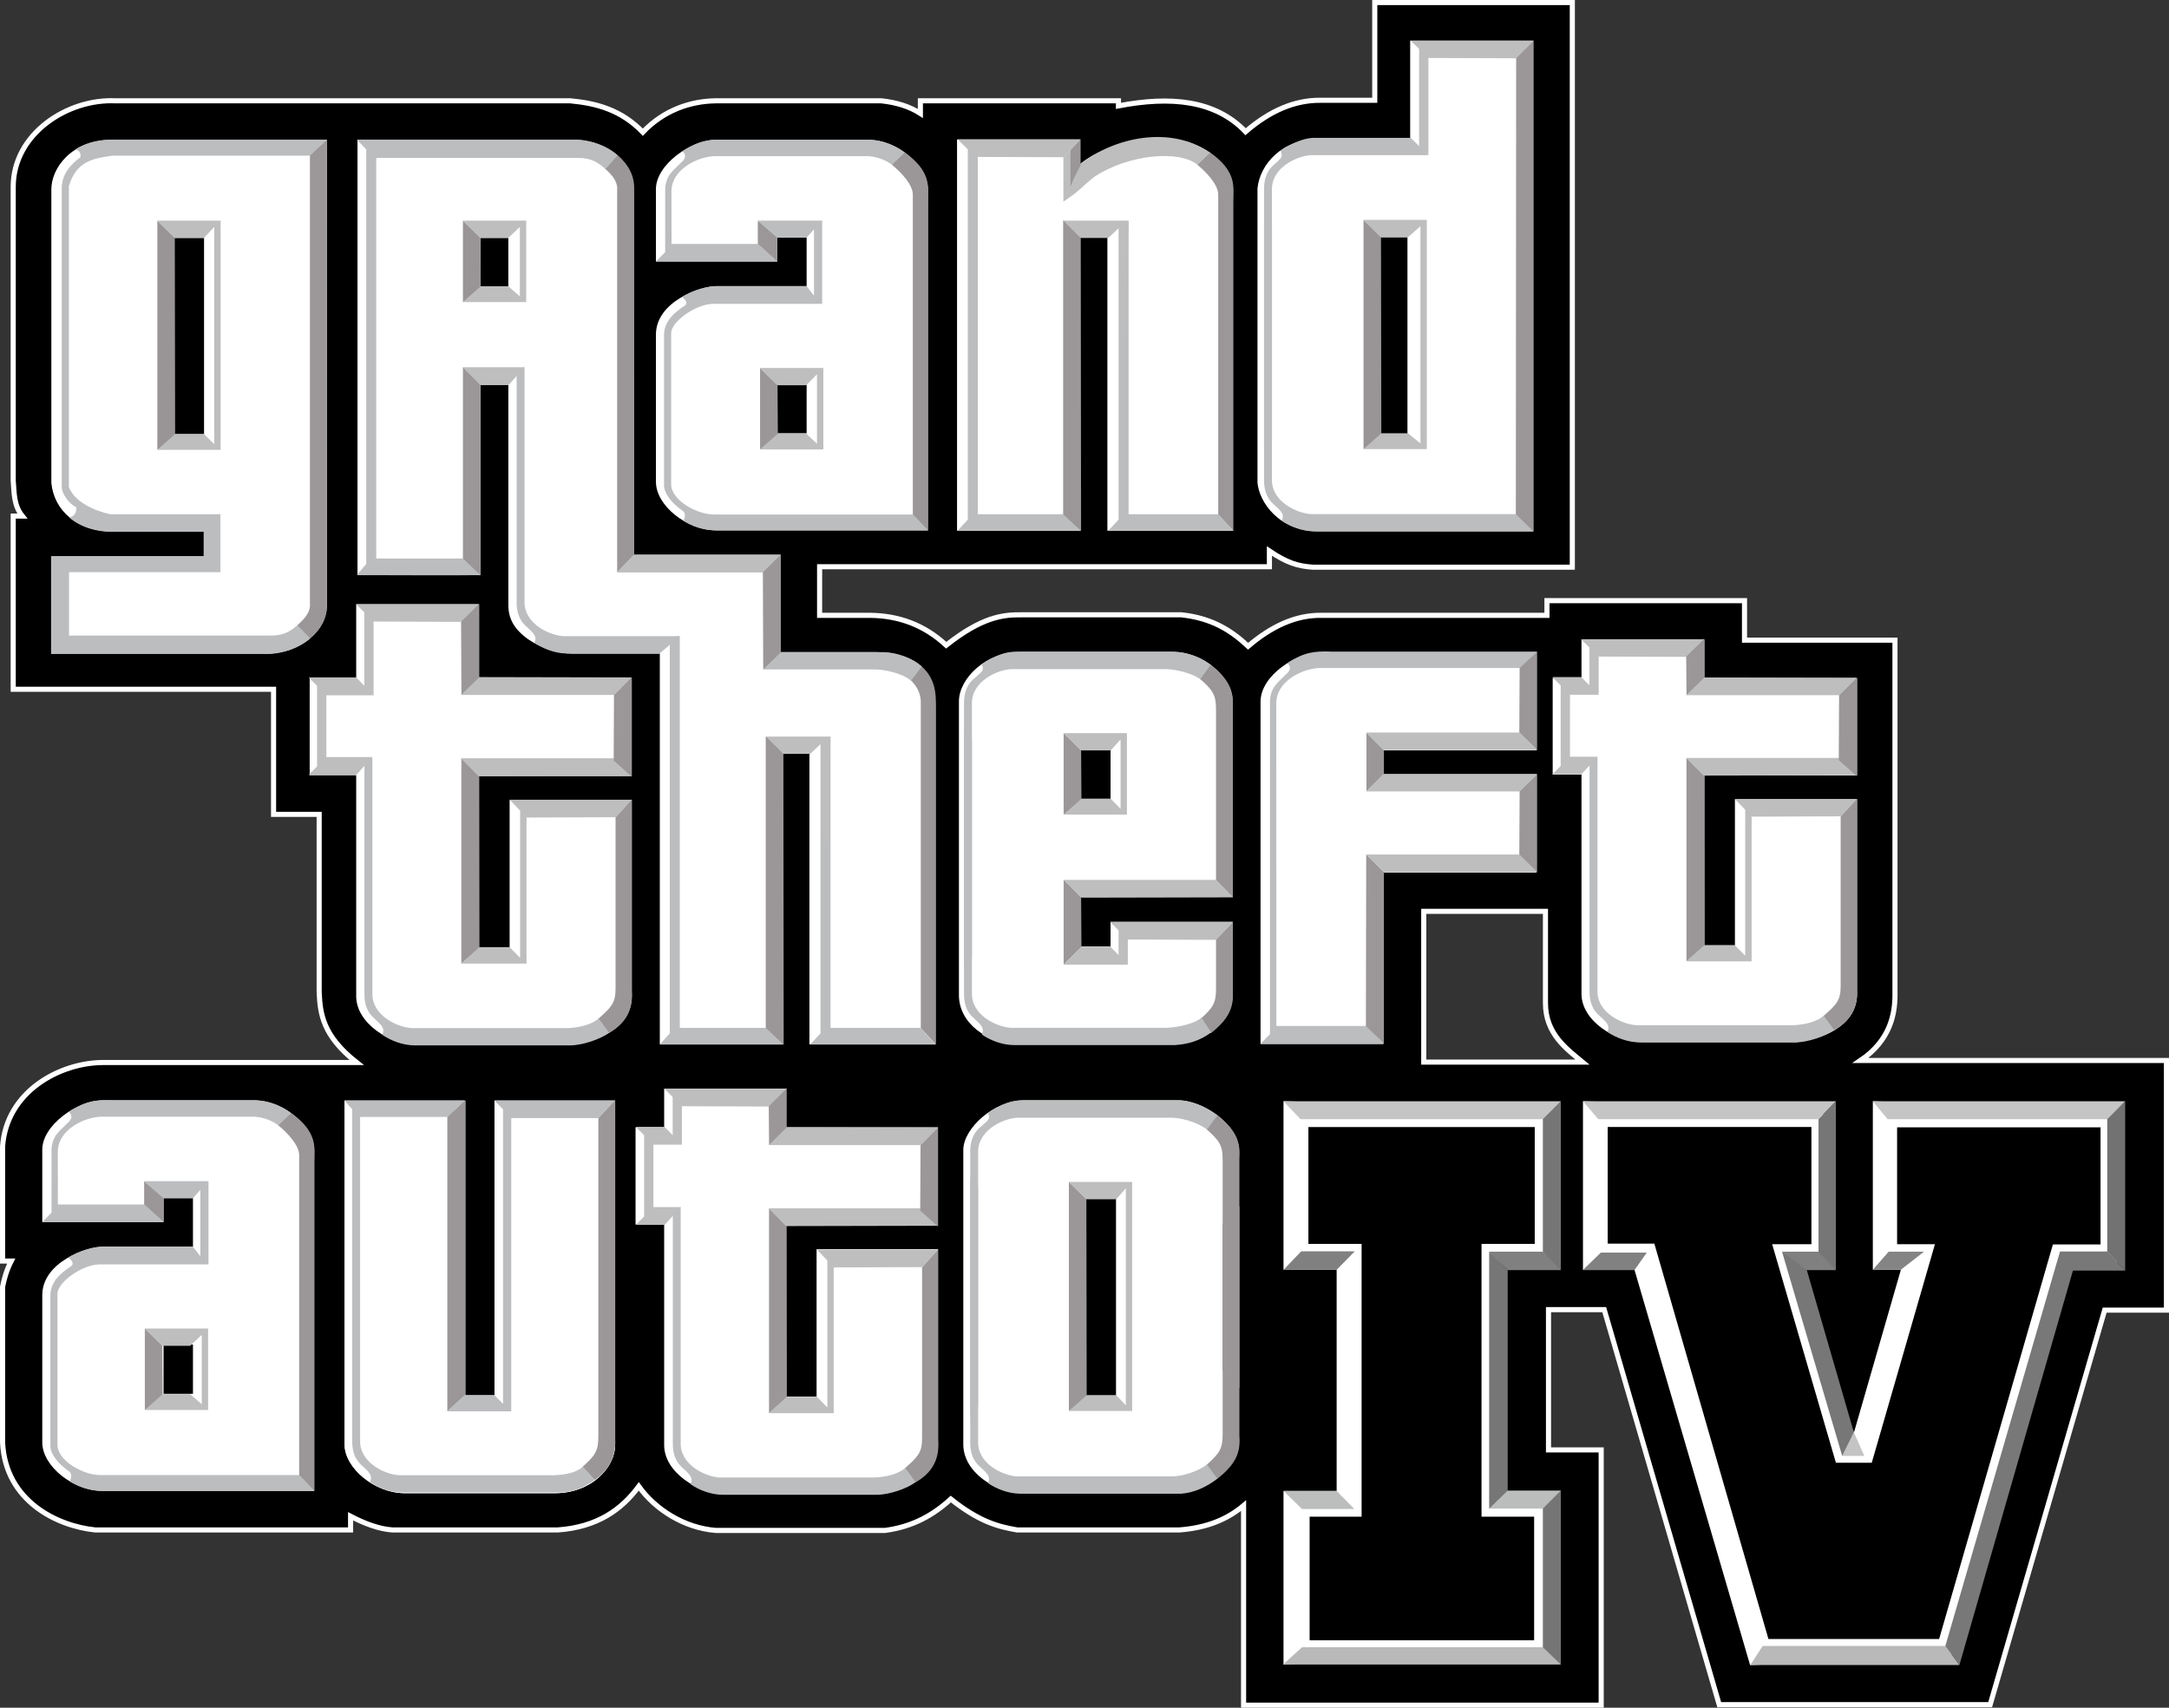 <?xml version="1.0" encoding="UTF-8" standalone="no"?>
<!-- Created with Inkscape (http://www.inkscape.org/) -->

<svg
   xmlns:dc="http://purl.org/dc/elements/1.1/"
   xmlns:cc="http://creativecommons.org/ns#"
   xmlns:rdf="http://www.w3.org/1999/02/22-rdf-syntax-ns#"
   xmlns:svg="http://www.w3.org/2000/svg"
   xmlns="http://www.w3.org/2000/svg"
   xmlns:sodipodi="http://sodipodi.sourceforge.net/DTD/sodipodi-0.dtd"
   xmlns:inkscape="http://www.inkscape.org/namespaces/inkscape"
   width="1000"
   height="787.469"
   id="svg2"
   version="1.1"
   inkscape:version="0.48.2 r9819"
   sodipodi:docname="gta4logo.svg">
  <rect width="100%" height="100%" fill="#333333" stroke="none"/>
  <defs
     id="defs4">
    <linearGradient
       id="linearGradient4596">
      <stop
         style="stop-color:#c7d1bd;stop-opacity:1;"
         offset="0"
         id="stop4598" />
      <stop
         style="stop-color:#638e30;stop-opacity:1;"
         offset="1"
         id="stop4600" />
    </linearGradient>
  </defs>
  <sodipodi:namedview
     id="base"
     pagecolor="#ffffff"
     bordercolor="#666666"
     borderopacity="1.0"
     inkscape:pageopacity="0.0"
     inkscape:pageshadow="2"
     inkscape:zoom="1.329636"
     inkscape:cx="689.23485"
     inkscape:cy="175.53781"
     inkscape:document-units="px"
     inkscape:current-layer="layer6"
     showgrid="false"
     inkscape:window-width="1360"
     inkscape:window-height="706"
     inkscape:window-x="-8"
     inkscape:window-y="-8"
     inkscape:window-maximized="1"
     fit-margin-top="0"
     fit-margin-left="0"
     fit-margin-right="0"
     fit-margin-bottom="0"
     showguides="true"
     inkscape:guide-bbox="true" />
  <g
     inkscape:groupmode="layer"
     id="layer2"
     inkscape:label="Warstwa"
     transform="translate(-4271.5,-264.969)" />
  <g
     inkscape:groupmode="layer"
     id="layer5"
     inkscape:label="Warstwa#3"
     transform="translate(-3932.188,-613.688)">
    <path
       style="fill:#000000;stroke:#ffffff;stroke-width:2.357;stroke-linecap:butt;stroke-linejoin:miter;stroke-miterlimit:4;stroke-opacity:1;stroke-dasharray:none"
       d="m 4566.006,614.868 0,45.061 -25.219,0 c -11.443,-0.056 -22.887,4.581 -34.33,14.488 -14.019,-14.664 -34.659,-16.5 -58.615,-11.91 l 0,-2.333 -91.324,0 0,5.82 c -5.034,-3.225 -11.073,-5.085 -17.975,-5.82 l -76.591,0 c -11.406,0.197 -23.687,4.242 -33.396,14.464 -10.021,-10.376 -21.522,-13.35 -33.396,-14.464 l -209.709,0 c -22.042,-1.045 -47.172,15.123 -47.172,39.683 l 0,135.452 c 0.491,5.601 0.158,11.345 4.199,16.354 l -4.199,0 0,79.857 120.031,0 0,57.682 21.02,0 0,81.968 c 0.453,9.971 1.577,20.051 17.288,32.463 l -116.764,0 c -20.005,0 -44.706,13.287 -46.485,38.774 l 0,52.771 3.978,0 c -2.016,3.97 -3.204,7.94 -3.978,11.91 l 0,71.679 c 1.276,27.199 25.237,38.629 42.752,40.419 l 117.698,0 0,-6.311 c 6.742,3.505 13.255,5.913 19.375,6.311 l 76.124,0 c 18.38,-1.32 29.538,-9.464 37.374,-20.087 7.653,10.696 20.955,19.139 35.484,20.308 l 78.015,0 c 12.908,-1.689 22.41,-7.187 30.351,-14.463 13.343,10.646 22.149,12.774 30.597,14.242 l 74.724,0 c 13.312,-0.996 22.565,-5.256 29.664,-11.222 l 0,92.012 164.87,0 0,-117.698 -24.286,0 0,-64.681 25.686,0 53.017,182.157 124.917,0 52.796,-181.936 28.485,0 0,-115.119 -141.051,0 c 13.768,-9.285 15.888,-21.541 15.888,-30.13 l 0,-163.691 -69.371,0 0,-18.221 -91.079,0 0,6.777 -103.922,0 c -11.945,-0.188 -23.162,5.095 -33.863,14.243 -7.533,-7.07 -16.489,-12.978 -30.818,-14.488 l -73.791,0 c -8.779,-0.128 -18.428,1.256 -34.575,14.022 -10.281,-9.533 -22.026,-13.577 -34.796,-13.776 l -23.574,0 0,-22.42 207.377,0 0,-7.244 c 7.967,5.365 12.902,6.981 20.087,7.465 l 119.564,0 0,-260.369 z m 22.592,419.051 56.111,0 0,42.286 c 0,14.222 9.693,21.098 17.067,27.233 l -73.177,0 z"
       id="path3340"
       inkscape:connector-curvature="0"
       sodipodi:nodetypes="cccccccccccccscccccccccscccccccccccccccccccccccccccccscccccccccccccccccccccsccc" />
  </g>
  <g
     inkscape:groupmode="layer"
     id="layer6"
     inkscape:label="Warstwa#4"
     transform="translate(-3932.188,-613.688)">
    <g
       transform="matrix(0.609,0,0,0.632,4138.887,723.188)"
       style="font-size:563.836px;font-style:normal;font-weight:normal;line-height:125%;letter-spacing:0px;word-spacing:0px;fill:#ffffff;fill-opacity:1;stroke:none;display:inline;font-family:Sans"
       id="g4228">
      <path
         d="m -184.933,0.327 -22.558,0 0,143.213 22.558,0 z M -91.912,268.153 c 0,18.826 -20.178,35.515 -46.235,35.515 l -162.381,0 0,-71.03 115.596,0 0,-18.05 -69.361,0 c -26.512,0 -44.262,-15.311 -46.235,-35.515 l 0,-214.26 c 0,-15.056 14.761,-36.083 46.235,-36.083 l 162.381,0 z"
         style="font-variant:normal;font-stretch:normal;fill:#ffffff;font-family:Pricedown;-inkscape-font-specification:Pricedown"
         id="path4230"
         inkscape:connector-curvature="0"
         sodipodi:nodetypes="cccccssccccscsscs" />
    </g>
    <g
       transform="matrix(0.609,0,0,0.632,4139.437,722.313)"
       style="font-size:563.836px;font-style:normal;font-weight:normal;line-height:125%;letter-spacing:0px;word-spacing:0px;fill:#ffffff;fill-opacity:1;stroke:none;display:inline;font-family:Sans"
       id="g4236">
      <path
         d="m 44.541,1.712 -21.168,0 0,35.532 21.168,0 z M 92.716,305.052 c -10.519,0 -23.361,-4.061 -33.134,-10.451 -10.898,-7.514 -15.042,-15.291 -15.041,-25.064 l 0,-160.695 -21.168,0 0,138.938 -93.038,0 0,-317.666 162.381,0 c 25.824,0 46.235,15.022 46.235,36.083 l 0,76.674 c 0,25.58 -6.354,26.263 -22.553,29.356 4.591,-8.613 22.553,-4.912 22.553,30.421 l 0,130.389 111.719,0 0,72.015 z"
         style="font-variant:normal;font-stretch:normal;fill:#ffffff;font-family:Pricedown;-inkscape-font-specification:Pricedown"
         id="path4238"
         inkscape:connector-curvature="0"
         sodipodi:nodetypes="cccccscccccccssccccccs" />
    </g>
    <g
       transform="matrix(0.609,0,0,0.631,3817.863,722.985)"
       style="font-size:563.836px;font-style:normal;font-weight:normal;line-height:125%;letter-spacing:0px;word-spacing:0px;fill:#ffffff;fill-opacity:1;stroke:none;display:inline;font-family:Sans"
       id="g4260">
      <path
         d="m 1026.065,214.588 0,-214.26 -20.78,0 0,214.26 -93.038,0 0,-285.858 93.038,0 0,18.033 c 15.406,-12.022 36.658,-18.033 67.481,-18.033 10.53,2.86e-4 20.683,3.195 30.456,9.584 10.519,7.135 17.641,15.968 17.641,26.499 l 0,249.775 z"
         style="font-variant:normal;font-stretch:normal;fill:#ffffff;font-family:Pricedown;-inkscape-font-specification:Pricedown"
         id="path4262"
         inkscape:connector-curvature="0"
         sodipodi:nodetypes="ccccccccccccc" />
    </g>
    <g
       transform="matrix(0.609,0,0,0.633,4133.874,722.873)"
       style="font-size:563.836px;font-style:normal;font-weight:normal;line-height:125%;letter-spacing:0px;word-spacing:0px;fill:#ffffff;fill-opacity:1;stroke:none;display:inline;font-family:Sans"
       id="g4268">
      <path
         d="m 734.334,0.327 -20.502,0 0,143.213 20.502,0 z M 667.03,214.588 c -30.026,0 -44.988,-21.381 -46.235,-35.515 l 0,-214.26 c 1.711,-17.65 18.756,-36.083 46.235,-36.083 l 69.361,0 0,-71.615 93.02,0 0,357.473 z"
         style="font-variant:normal;font-stretch:normal;fill:#ffffff;font-family:Pricedown;-inkscape-font-specification:Pricedown"
         id="path4270"
         inkscape:connector-curvature="0"
         sodipodi:nodetypes="cccccsccsccccs" />
    </g>
    <g
       transform="matrix(0.609,0,0,0.632,4519.529,722.75)"
       style="font-size:563.836px;font-style:normal;font-weight:normal;line-height:125%;letter-spacing:0px;word-spacing:0px;fill:#ffffff;fill-opacity:1;stroke:none;display:inline;font-family:Sans"
       id="g4276">
      <path
         d="m -486.156,554.293 c 0,19.908 -19.374,32.39 -46.235,35.515 l -116.147,0 c -20.644,0 -46.235,-15.775 -46.235,-35.515 l 0,-161.263 -35.22,0 0,-71.047 35.22,0 0,-53.533 93.038,0 0,53.533 115.579,0 0,71.679 -115.579,0 0,125.099 23.109,0 0,-107.681 92.47,0 z"
         style="font-variant:normal;font-stretch:normal;fill:#ffffff;font-family:Pricedown;-inkscape-font-specification:Pricedown"
         id="path4278"
         inkscape:connector-curvature="0"
         sodipodi:nodetypes="scssccccccccccccccs" />
    </g>
    <g
       transform="matrix(0.609,0,0,0.636,4137.3,722.984)"
       style="font-size:563.836px;font-style:normal;font-weight:normal;line-height:125%;letter-spacing:0px;word-spacing:0px;fill:#ffffff;fill-opacity:1;stroke:none;display:inline;font-family:Sans"
       id="g4288">
      <path
         d="m 275.968,585.319 0,-210.647 -20.219,0 0,210.647 -93.038,0 0,-349.939 88.273,0 0,65.587 74.109,0 c 30.823,0 46.235,13.556 46.235,37.345 l 0,247.008 z"
         style="font-variant:normal;font-stretch:normal;fill:#ffffff;fill-opacity:1;font-family:Pricedown;-inkscape-font-specification:Pricedown"
         id="path4290"
         inkscape:connector-curvature="0"
         sodipodi:nodetypes="ccccccccsscc" />
    </g>
    <g
       transform="matrix(0.607,0,0,0.635,4272.003,722.339)"
       style="font-size:561.707px;font-style:normal;font-weight:normal;line-height:125%;letter-spacing:0px;word-spacing:0px;fill:#ffffff;fill-opacity:1;stroke:none;display:inline;font-family:Sans"
       id="g4300">
      <path
         d="m 283.679,373.564 -22.473,0 0,35.398 22.473,0 z m 92.669,178.07 c 0,18.23 -19.709,35.381 -46.06,35.381 l -115.708,0 c -25.055,0 -46.06,-15.375 -46.06,-35.381 l 0,-213.451 c 0,-16.881 21.079,-35.947 46.06,-35.947 l 115.708,0 c 24.673,0 46.06,19.159 46.06,35.947 l 0,142.107 -115.142,0 0,35.947 22.473,0 0,-17.965 92.669,0 z"
         style="font-variant:normal;font-stretch:normal;fill:#ffffff;font-family:Pricedown;-inkscape-font-specification:Pricedown"
         id="path4302"
         inkscape:connector-curvature="0"
         sodipodi:nodetypes="cccccssssssssccccccs" />
    </g>
    <g
       transform="matrix(0.609,0,0,0.632,4134.24,722.735)"
       style="font-size:563.836px;font-style:normal;font-weight:normal;line-height:125%;letter-spacing:0px;word-spacing:0px;fill:#ffffff;fill-opacity:1;stroke:none;display:inline;font-family:Sans"
       id="g4312">
      <path
         d="m 715.548,464.077 0,125.163 -93.038,0 0,-249.775 c 0,-19.047 26.834,-36.083 46.235,-36.083 l 162.648,0 0,71.598 -115.845,0 6.3e-4,17.482 115.845,0 0,71.615 z"
         style="font-variant:normal;font-stretch:normal;fill:#ffffff;font-family:Pricedown;-inkscape-font-specification:Pricedown"
         id="path4314"
         inkscape:connector-curvature="0"
         sodipodi:nodetypes="cccssccccccc" />
    </g>
    <g
       id="g4324"
       style="font-size:563.836px;font-style:normal;font-weight:normal;line-height:125%;letter-spacing:0px;word-spacing:0px;fill:#ffffff;fill-opacity:1;stroke:none;display:inline;font-family:Sans"
       transform="matrix(0.609,0,0,0.627,5084.443,724.465)">
      <path
         sodipodi:nodetypes="scssccccccccccccccs"
         inkscape:connector-curvature="0"
         id="path4326"
         style="font-variant:normal;font-stretch:normal;fill:#ffffff;font-family:Pricedown;-inkscape-font-specification:Pricedown"
         d="m -486.156,554.293 c 0,19.908 -19.374,32.39 -46.235,35.515 l -116.147,0 c -20.644,0 -46.235,-15.775 -46.235,-35.515 l 0,-161.263 -21.813,0 0,-71.047 21.813,0 0,-28.27 93.038,0 0,28.27 115.579,0 0,71.679 -115.579,0 0,125.099 23.109,0 0,-107.681 92.47,0 z" />
    </g>
    <g
       id="g4336"
       style="font-size:563.836px;font-style:normal;font-weight:normal;line-height:125%;letter-spacing:0px;word-spacing:0px;fill:#ffffff;fill-opacity:1;stroke:none;display:inline;font-family:Sans"
       transform="matrix(0.601,0,0,0.63,3855.361,1165.983)">
      <path
         sodipodi:nodetypes="cccccsssccccccsssscs"
         inkscape:connector-curvature="0"
         id="path4338"
         style="font-variant:normal;font-stretch:normal;fill:#ffffff;font-family:Pricedown;-inkscape-font-specification:Pricedown"
         d="m 275.856,107.458 -22.558,0 0,36.083 22.558,0 z m -69.361,107.13 c -22.384,0 -46.235,-18.009 -46.235,-35.515 l 0,-107.698 c 0,-24.416 34.48,-35.515 46.235,-35.515 l 69.361,0 0,-35.532 -22.558,0 0,17.482 -93.038,0 0,-52.997 c 0,-18.008 27.106,-36.083 46.235,-36.083 l 116.147,0 c 23.233,0 46.235,19.518 46.235,36.083 l 0,249.775 z" />
    </g>
    <g
       transform="matrix(0.598,0,0,0.633,4359.292,731.354)"
       style="font-size:563.836px;font-style:normal;font-weight:normal;line-height:125%;letter-spacing:0px;word-spacing:0px;fill:#ffffff;fill-opacity:1;stroke:none;display:inline;font-family:Sans"
       id="g4346">
      <path
         d="m -239.95,866.328 c 0,17.327 -18.891,35.515 -46.235,35.515 l -116.147,0 c -22.806,0 -46.235,-18.201 -46.235,-35.515 l 0,-250.343 93.038,0 0,214.811 22.558,0 0,-214.811 93.02,0 z"
         style="font-variant:normal;font-stretch:normal;fill:#ffffff;font-family:Pricedown;-inkscape-font-specification:Pricedown"
         id="path4348"
         inkscape:connector-curvature="0"
         sodipodi:nodetypes="ssssccccccs" />
      <path
         sodipodi:nodetypes="ssssccccccs"
         inkscape:connector-curvature="0"
         id="path3100"
         style="font-variant:normal;font-stretch:normal;fill:#ffffff;font-family:Pricedown;-inkscape-font-specification:Pricedown"
         d="m -239.95,866.328 c 0,17.327 -18.891,35.515 -46.235,35.515 l -116.147,0 c -22.806,0 -46.235,-18.201 -46.235,-35.515 l 0,-250.343 93.038,0 0,214.811 22.558,0 0,-214.811 93.02,0 z" />
    </g>
    <g
       transform="matrix(0.605,0,0,0.631,4658.735,930.316)"
       style="font-size:563.836px;font-style:normal;font-weight:normal;line-height:125%;letter-spacing:0px;word-spacing:0px;fill:#ffffff;fill-opacity:1;stroke:none;display:inline;font-family:Sans"
       id="g4354">
      <path
         d="m -486.156,554.293 c 0,19.908 -19.374,32.39 -46.235,35.515 l -116.147,0 c -20.644,0 -46.235,-15.775 -46.235,-35.515 l 0,-161.263 -21.813,0 0,-71.047 21.813,0 0,-28.27 93.038,0 0,28.27 115.579,0 0,71.679 -115.579,0 0,125.099 23.109,0 0,-107.681 92.47,0 z"
         style="font-variant:normal;font-stretch:normal;fill:#ffffff;font-family:Pricedown;-inkscape-font-specification:Pricedown"
         id="path4356"
         inkscape:connector-curvature="0"
         sodipodi:nodetypes="scssccccccccccccccs" />
    </g>
    <g
       transform="matrix(0.609,0,0,0.634,4328.751,730.507)"
       style="font-size:563.836px;font-style:normal;font-weight:normal;line-height:125%;letter-spacing:0px;word-spacing:0px;fill:#ffffff;fill-opacity:1;stroke:none;display:inline;font-family:Sans"
       id="g4240">
      <path
         d="m 193.696,687.582 -22.558,0 0,143.213 22.558,0 z m 93.02,178.745 c 0,16.401 -26.61,35.515 -46.235,35.515 l -116.147,0 c -22.321,0 -46.235,-15.623 -46.235,-35.515 l 0,-214.26 c 0,-15.544 23.142,-36.083 46.235,-36.083 l 116.147,0 c 19.909,0 46.235,18.416 46.235,36.083 z"
         style="font-variant:normal;font-stretch:normal;fill:#ffffff;font-family:Pricedown;-inkscape-font-specification:Pricedown"
         id="path4242"
         inkscape:connector-curvature="0"
         sodipodi:nodetypes="cccccsssssssss" />
    </g>
    <path
       style="fill:#ffffff;stroke:none"
       d="m 4523.939,1121.496 2e-4,77.725 24.499,0 0,101.978 -24.499,0 0,80.022 122.585,-6.068 0.973,-69.867 -25.105,-0.389 1.168,-109.568 23.938,-0.778 -0.195,-69.283 z"
       id="path4169"
       inkscape:connector-curvature="0"
       sodipodi:nodetypes="ccccccccccccc" />
    <path
       style="fill:#ffffff;stroke:none"
       d="m 4662.001,1121.508 0,77.812 23.776,0 53.273,182.167 92.424,-3.575 53.032,-181.893 24.246,-0.253 -1.01,-69.708 -112.097,-4.552 0,77.695 12.927,0 -21.657,75.123 -19.221,-50.082 -5.55,-29.237 11.641,-2.166 -1.083,-67.95 z"
       id="path4175"
       inkscape:connector-curvature="0"
       sodipodi:nodetypes="ccccccccccccccccc" />
    <path
       style="fill:#000000;stroke:none"
       d="m 4747.512,1369.478 78.692,0 52.458,-181.959 21.962,0 0,-53.989 -93.795,0 0,53.893 17.445,0 -29.126,100.76 -16.531,0 -29.388,-100.76 18.105,0 0,-54.054 -93.938,0 0,53.791 21.516,0 z"
       id="path4125"
       inkscape:connector-curvature="0" />
    <path
       style="fill:#b9b9b9;fill-opacity:1;stroke:none"
       d="m 4829.254,1372.67 6.302,8.807 -96.392,0 5.701,-8.807 z"
       id="path4127"
       inkscape:connector-curvature="0"
       sodipodi:nodetypes="ccccc" />
    <path
       style="fill:#787878;fill-opacity:1;stroke:none"
       d="m 4829.078,1372.67 52.86,-181.902 21.766,0 8.292,8.81 -24.098,0 -52.342,181.902 z"
       id="path4129"
       inkscape:connector-curvature="0"
       sodipodi:nodetypes="ccccccc" />
    <path
       style="fill:#727272;fill-opacity:1;stroke:none"
       d="m 4903.706,1190.861 0,-61.553 8.275,-7.821 0,78.136 z"
       id="path4131"
       inkscape:connector-curvature="0"
       sodipodi:nodetypes="ccccc" />
    <path
       style="fill:#c5c5c5;fill-opacity:1;stroke:none"
       d="m 4802.453,1129.768 101.275,0 8.253,-8.275 -116.343,0 z"
       id="path4133"
       inkscape:connector-curvature="0"
       sodipodi:nodetypes="ccccc" />
    <path
       style="fill:#848484;fill-opacity:1;stroke:none"
       d="m 4808.545,1199.201 10.702,-8.34 -16.308,0 -7.306,8.34 z"
       id="path4135"
       inkscape:connector-curvature="0"
       sodipodi:nodetypes="ccccc" />
    <path
       style="fill:#c4c4c4;fill-opacity:1;stroke:none"
       d="m 4786.632,1273.561 5.111,11.49 -10.223,0 z"
       id="path4137"
       inkscape:connector-curvature="0"
       sodipodi:nodetypes="cccc" />
    <path
       style="fill:#777777;fill-opacity:1;stroke:none"
       d="m 4786.876,1274.102 -21.662,-74.722 c -2.62,-5.26 -7.485,-5.967 -11.44,-8.519 l 27.747,94.194 z"
       id="path4139"
       inkscape:connector-curvature="0"
       sodipodi:nodetypes="ccccc" />
    <path
       style="fill:#808080;fill-opacity:1;stroke:none"
       d="m 4753.774,1190.861 17.476,0 c 2.679,2.84 5.578,4.859 7.351,8.519 l -13.387,0 z"
       id="path4141"
       inkscape:connector-curvature="0"
       sodipodi:nodetypes="ccccc" />
    <path
       style="fill:#767676;fill-opacity:1;stroke:none"
       d="m 4770.591,1190.913 0,-61.188 8.009,-8.233 0,77.887 z"
       id="path4143"
       inkscape:connector-curvature="0"
       sodipodi:nodetypes="ccccc" />
    <path
       inkscape:connector-curvature="0"
       id="path4145"
       d="m 4669.072,1129.768 101.496,0 8.032,-8.275 -116.603,0 z"
       style="fill:#c5c5c5;fill-opacity:1;stroke:none"
       sodipodi:nodetypes="ccccc" />
    <path
       style="fill:#818181;fill-opacity:1;stroke:none"
       d="m 4691.42,1191.29 -21.175,0 -8.275,8.032 23.799,0 z"
       id="path4147"
       inkscape:connector-curvature="0"
       sodipodi:nodetypes="ccccc" />
    <path
       style="fill:#c5c5c5;fill-opacity:1;stroke:none"
       d="m 4531.756,1129.768 111.868,0 c 3.892,-1.979 6.019,-5.144 8.195,-8.275 l -127.892,0 z"
       id="path4149"
       inkscape:connector-curvature="0"
       sodipodi:nodetypes="ccccc" />
    <path
       inkscape:connector-curvature="0"
       id="path4151"
       d="m 4618.75,1190.861 24.768,0 c 2.757,2.84 6.984,4.675 8.27,8.519 l -24.485,0 c -2.851,-2.84 -5.932,-5.342 -8.553,-8.519 z"
       style="fill:#808080;fill-opacity:1;stroke:none"
       sodipodi:nodetypes="ccccc" />
    <path
       sodipodi:nodetypes="ccccc"
       inkscape:connector-curvature="0"
       id="path4153"
       d="m 4643.513,1190.865 0,-61.108 8.275,-8.264 0,77.887 z"
       style="fill:#767676;fill-opacity:1;stroke:none" />
    <path
       style="fill:#767676;fill-opacity:1;stroke:none"
       d="m 4627.299,1199.34 -8.548,-8.483 0,118.496 c 6.279,-2.64 5.699,-5.383 8.548,-8.075 z"
       id="path4155"
       inkscape:connector-curvature="0"
       sodipodi:nodetypes="ccccc" />
    <path
       sodipodi:nodetypes="ccccc"
       style="fill:#bbbdbc;fill-opacity:1;stroke:none"
       d="m 4651.791,1301.018 -24.497,0 -8.527,8.325 24.763,0 c 4.885,-2.112 8.262,-5.845 8.262,-8.325 z"
       id="path4157"
       inkscape:connector-curvature="0" />
    <path
       inkscape:connector-curvature="0"
       id="path4159"
       d="m 4643.654,1373.253 c 2.824,2.562 6.803,4.134 8.142,7.968 l -128.09,0 8.809,-7.968 z"
       style="fill:#b9b9b9;fill-opacity:1;stroke:none"
       sodipodi:nodetypes="ccccc" />
    <path
       inkscape:connector-curvature="0"
       id="path4161"
       d="m 4523.941,1301.195 24.503,0 8.148,8.325 -24.129,0 z"
       style="fill:#bcbdbd;fill-opacity:1;stroke:none"
       sodipodi:nodetypes="ccccc" />
    <path
       sodipodi:nodetypes="ccccc"
       style="fill:#808080;fill-opacity:1;stroke:none"
       d="m 4556.786,1190.71 -24.695,0 -8.141,8.519 24.478,0 z"
       id="path4163"
       inkscape:connector-curvature="0" />
    <path
       style="fill:#757575;fill-opacity:1;stroke:none"
       d="m 4643.513,1373.261 0,-63.93 8.275,-8.298 0,80.183 z"
       id="path4165"
       inkscape:connector-curvature="0"
       sodipodi:nodetypes="ccccc" />
    <path
       style="fill:#000000;stroke:none"
       d="m 4639.768,1133.401 0,53.872 -24.538,0 0,125.795 24.256,0 0,56.974 -103.513,0 0,-56.974 23.974,0 0,-125.795 -24.538,0 0,-53.872 z"
       id="path4123"
       inkscape:connector-curvature="0"
       sodipodi:nodetypes="ccccccccccccc" />
    <path
       sodipodi:nodetypes="ccccccccccccccc"
       inkscape:connector-curvature="0"
       id="path3049"
       d="m 3983.064,850.823 c -7.415,-1.573 -16.669,-5.769 -19.128,-12.614 l 0,-138.58 c 3.344,-11.874 11.655,-12.893 19.858,-14.148 l 91.538,0 7.63,-7.432 -99.766,0 c -6.973,0.222 -12.562,1.997 -16.422,4.679 1.756,-0.044 2.9,1.582 2.466,3.492 -4.773,3.489 -8.232,7.69 -8.587,13.572 l 0,138.771 c 0.137,2.655 3.284,7.616 6.648,8.933 0.427,3.061 -1.502,4.673 -3.31,4.723 5.72,4.898 13.445,6.753 19.549,6.647 z"
       style="fill:#bcbdbf;fill-opacity:1;stroke:none" />
    <path
       inkscape:connector-curvature="0"
       id="path3051"
       d="m 4012.928,815.188 -8.209,5.937 0,-105.704 8.063,7.917 z"
       style="fill:#999596;fill-opacity:1;stroke:none"
       sodipodi:nodetypes="ccccc" />
    <path
       sodipodi:nodetypes="ccccccccccc"
       inkscape:connector-curvature="0"
       id="path3053"
       d="m 4026.208,813.81 4.753,4.675 0,-100.133 -4.766,5.058 -13.412,0 -8.064,-7.99 29.175,0 0,105.704 -29.189,0 8.224,-7.314 z"
       style="fill:#bebebe;fill-opacity:1;stroke:none" />
    <path
       sodipodi:nodetypes="ccccccccccccccccccccccccc"
       inkscape:connector-curvature="0"
       id="path3055"
       d="m 3982.994,850.819 -0.255,8.061 43.341,-0.014 0,11.386 -65.997,0 -4.346,0 0,3.356 0,37.08 0,4.522 4.346,0 97.07,0 c -3.773,-0.017 -6.462,0 0.025,0 9.774,-0.8 15.951,-5.199 18.091,-7.191 l -5.518,-6.417 c -3.501,3.039 -6.522,5.181 -12.573,5.157 l -93.166,0 0,-29.222 65.859,0 3.929,0 0,-3.929 0,-18.859 0,-3.929 -3.929,0 -50.622,0 z"
       style="font-size:medium;font-style:normal;font-variant:normal;font-weight:normal;font-stretch:normal;text-indent:0;text-align:start;text-decoration:none;line-height:normal;letter-spacing:normal;word-spacing:normal;text-transform:none;direction:ltr;block-progression:tb;writing-mode:lr-tb;text-anchor:start;baseline-shift:baseline;color:#000000;fill:#bcbdbf;fill-opacity:1;stroke:none;stroke-width:10;marker:none;visibility:visible;display:inline;overflow:visible;enable-background:accumulate;font-family:Sans;-inkscape-font-specification:Sans" />
    <path
       sodipodi:nodetypes="ccccsccc"
       inkscape:connector-curvature="0"
       id="path3057"
       d="m 4075.079,892 c 0.377,4.562 -3.465,7.813 -5.784,10.004 l 5.907,6.078 c 5.149,-4.391 7.96,-9.641 7.735,-16.082 -10e-5,-0.005 0,-0.02 0,-0.025 l 0.01,-213.915 -7.867,7.397 c 0,27.992 0,151.113 0,206.542 z"
       style="font-size:medium;font-style:normal;font-variant:normal;font-weight:normal;font-stretch:normal;text-indent:0;text-align:start;text-decoration:none;line-height:normal;letter-spacing:normal;word-spacing:normal;text-transform:none;direction:ltr;block-progression:tb;writing-mode:lr-tb;text-anchor:start;baseline-shift:baseline;color:#000000;fill:#9b9798;fill-opacity:1;stroke:none;stroke-width:10;marker:none;visibility:visible;display:inline;overflow:visible;enable-background:accumulate;font-family:Sans;-inkscape-font-specification:Sans" />
    <path
       sodipodi:nodetypes="ccccc"
       style="fill:#999596;fill-opacity:1;stroke:none"
       d="m 4153.824,747.067 -8.209,5.937 0,-37.584 8.063,7.917 z"
       id="path3058"
       inkscape:connector-curvature="0" />
    <path
       style="fill:#bebebe;fill-opacity:1;stroke:none"
       d="m 4166.518,745.689 5.338,4.675 0,-32.012 -5.352,5.058 -12.827,0 -8.064,-7.99 29.175,0 0,37.583 -29.189,0 8.224,-7.314 z"
       id="path3060"
       inkscape:connector-curvature="0"
       sodipodi:nodetypes="ccccccccccc" />
    <path
       style="font-size:medium;font-style:normal;font-variant:normal;font-weight:normal;font-stretch:normal;text-indent:0;text-align:start;text-decoration:none;line-height:normal;letter-spacing:normal;word-spacing:normal;text-transform:none;direction:ltr;block-progression:tb;writing-mode:lr-tb;text-anchor:start;baseline-shift:baseline;color:#000000;fill:#9b9798;fill-opacity:1;stroke:none;stroke-width:10;marker:none;visibility:visible;display:inline;overflow:visible;enable-background:accumulate;font-family:Sans;-inkscape-font-specification:Sans"
       d="m 4216.721,701.27 c 0.377,-4.562 -3.465,-7.813 -5.784,-10.004 l 5.907,-6.078 c 5.149,4.391 7.96,9.641 7.735,16.082 -1e-4,0.005 0,0.02 0,0.025 l 0.01,168.14 -7.867,8.215 c 0,-27.992 0,-120.95 0,-176.379 z"
       id="path3056"
       inkscape:connector-curvature="0"
       sodipodi:nodetypes="ccccscccc" />
    <path
       sodipodi:nodetypes="cccccccccccccccc"
       inkscape:connector-curvature="0"
       id="path3059"
       d="m 4096.719,878.864 4.313,-5.111 0,-191.17 -4.313,-4.522 5,0 97.07,0 c -3.773,0.017 -6.462,0 0.025,0 9.774,0.8 15.951,5.199 18.091,7.191 l -5.518,6.417 c -3.501,-3.039 -6.522,-5.181 -12.573,-5.157 l -93.166,0 1e-4,29.222 c 0,126.673 0,76.147 0,155.51 5.84,0 11.409,-7e-5 41.455,-7e-5 6.569,7.659 -0.043,0.015 6.59,7.62 -12.791,0.192 -40.473,0.006 -56.973,3.1e-4 z"
       style="font-size:medium;font-style:normal;font-variant:normal;font-weight:normal;font-stretch:normal;text-indent:0;text-align:start;text-decoration:none;line-height:normal;letter-spacing:normal;word-spacing:normal;text-transform:none;direction:ltr;block-progression:tb;writing-mode:lr-tb;text-anchor:start;baseline-shift:baseline;color:#000000;fill:#bcbdbf;fill-opacity:1;stroke:none;stroke-width:10;marker:none;visibility:visible;display:inline;overflow:visible;enable-background:accumulate;font-family:Sans;-inkscape-font-specification:Sans" />
    <path
       style="fill:#bbbdbf;fill-opacity:1;stroke:none"
       d="m 3958.872,1169.107 39.805,0 8.933,8.096 -55.918,0 4.248,-4.322 0,-28.496 c 0,-6.926 3.878,-9.214 7.378,-12.828 2.586,-2.177 2.02,-3.912 0.581,-5.226 7.735,-4.913 12.188,-5.606 20.538,-5.264 l 63.481,0 c 10.332,-0.401 17.039,4.848 18.405,5.826 l -5.88,5.669 c -3.956,-2.952 -8.592,-3.946 -11.667,-3.946 l -69.486,0 c -7.881,0 -20.457,5.844 -20.457,16.299 z"
       id="path3067"
       inkscape:connector-curvature="0"
       sodipodi:nodetypes="cccccccccccccccc" />
    <path
       style="fill:#9b9798;fill-opacity:1;stroke:none"
       d="m 4007.619,1177.229 0,-11.2 -8.972,-7.678 0,10.765 z"
       id="path3069"
       inkscape:connector-curvature="0"
       sodipodi:nodetypes="ccccc" />
    <path
       style="fill:#bbbdbf;fill-opacity:1;stroke:none"
       d="m 4007.619,1166.194 13.537,2e-4 3.385,-3.809 0,30.58 -3.406,-4.393 -39.529,0 c -6.361,-0.314 -12.88,1.923 -17.971,4.995 1.839,1.272 2.799,2.956 1.366,3.969 -5.242,3.449 -9.591,7.417 -9.591,13.663 l 0,69.366 c 0,3.31 3.232,7.97 8.589,11.581 1.132,0.803 1.444,2.706 0.325,4.62 3.961,2.452 8.896,4.448 15.499,4.448 l 97.275,3e-4 -6.93,-7.337 -91.784,0 c -7.836,0 -19.687,-6.63 -19.687,-13.858 l 0,-69.878 c 0,-5.176 12.003,-14.065 20.69,-13.403 l 48.928,0 0,-38.388 -29.663,0.01 z"
       id="path3071"
       inkscape:connector-curvature="0"
       sodipodi:nodetypes="ccccccccccccccccccccccc" />
    <path
       style="fill:#9b9798;fill-opacity:1;stroke:none"
       d="m 4077.095,1301.231 0,-151.634 c 0,-6.919 1.758,-13.749 -10.774,-22.713 l -5.902,5.671 c 4.412,3.586 9.693,9.276 9.693,13.813 l 0,147.504 z"
       id="path3073"
       inkscape:connector-curvature="0"
       sodipodi:nodetypes="ccccccc" />
    <path
       inkscape:connector-curvature="0"
       id="path3077"
       d="m 4007.174,1257.943 -8.209,5.937 0,-37.584 8.063,7.917 z"
       style="fill:#9b9798;fill-opacity:1;stroke:none"
       sodipodi:nodetypes="ccccc" />
    <path
       style="fill:#bebebe;fill-opacity:1;stroke:none"
       d="m 4019.868,1256.565 5.338,4.675 0,-32.012 -5.352,5.058 -12.827,0 -8.064,-7.99 29.175,0 0,37.583 -29.189,0 8.224,-7.314 z"
       id="path3079"
       inkscape:connector-curvature="0"
       sodipodi:nodetypes="ccccccccccc" />
    <path
       style="fill:#bbbdbf;fill-opacity:1;stroke:none"
       d="m 4090.93,1121.076 3.654,4.149 -10e-5,153.064 c 0,3.144 0.502,7.69 4.333,11.043 3.456,3.232 5.165,4.554 3.875,7.727 3.828,2.653 9.352,4.853 14.824,4.853 l 73.839,0 c 5.753,-0.376 10.703,-2.662 14.993,-5.803 l -5.628,-6.079 c -2.67,2.526 -7.26,3.681 -13.14,3.914 l -71.57,0 c -6.724,-0.43 -18.293,-5.928 -17.892,-16.215 l 0,-149.01 40.202,0 8.149,-7.644 z"
       id="path3063"
       inkscape:connector-curvature="0"
       sodipodi:nodetypes="cccccccccccccccc" />
    <path
       style="fill:#9b9798;fill-opacity:1;stroke:none"
       d="m 4146.59,1121.058 0,135.951 -8.165,7.471 c 0,-80.536 0,-90.523 0,-135.769 z"
       id="path3064"
       inkscape:connector-curvature="0"
       sodipodi:nodetypes="ccccc" />
    <path
       style="fill:#9b9798;fill-opacity:1;stroke:none"
       d="m 4200.814,1290.042 5.606,6.058 c 6.509,-4.271 9.953,-11.48 9.351,-19.204 l 0,-155.934 -7.721,8.272 0,146.961 c 0,6.626 -1.539,8.713 -7.237,13.847 z"
       id="path3068"
       inkscape:connector-curvature="0"
       sodipodi:nodetypes="ccccccc" />
    <path
       style="fill:#bbbdbf;fill-opacity:1;stroke:none"
       d="m 4208.038,1129.249 -40.14,0 0,135.233 -29.483,0 8.152,-7.508 13.528,0 4.012,4.061 0,-135.808 -4.041,-4.157 55.654,0 z"
       id="path3070"
       inkscape:connector-curvature="0"
       sodipodi:nodetypes="ccccccccccc" />
    <g
       transform="matrix(0.601,0,0,0.63,4138.285,723.046)"
       style="font-size:563.836px;font-style:normal;font-weight:normal;line-height:125%;letter-spacing:0px;word-spacing:0px;fill:#ffffff;fill-opacity:1;stroke:none;display:inline;font-family:Sans"
       id="g3084">
      <path
         d="m 275.856,107.458 -22.558,0 0,36.083 22.558,0 z m -69.361,107.13 c -22.384,0 -46.235,-18.009 -46.235,-35.515 l 0,-107.698 c 0,-24.416 34.48,-35.515 46.235,-35.515 l 69.361,0 0,-35.532 -22.558,0 0,17.482 -93.038,0 0,-52.997 c 0,-18.008 27.106,-36.083 46.235,-36.083 l 116.147,0 c 23.233,0 46.235,19.518 46.235,36.083 l 0,249.775 z"
         style="font-variant:normal;font-stretch:normal;fill:#ffffff;font-family:Pricedown;-inkscape-font-specification:Pricedown"
         id="path3086"
         inkscape:connector-curvature="0"
         sodipodi:nodetypes="cccccsssccccccsssscs" />
    </g>
    <path
       sodipodi:nodetypes="cccccccccccccccc"
       inkscape:connector-curvature="0"
       id="path3088"
       d="m 4241.796,726.17 39.805,0 8.933,8.096 -55.918,0 4.248,-4.322 0,-28.496 c 0,-6.926 3.878,-9.214 7.378,-12.828 2.586,-2.177 2.02,-3.912 0.581,-5.226 7.734,-4.913 12.188,-5.605 20.538,-5.264 l 63.481,0 c 10.332,-0.401 17.039,4.848 18.405,5.826 l -5.88,5.669 c -3.956,-2.952 -8.592,-3.946 -11.667,-3.946 l -69.487,0 c -7.881,0 -20.457,5.844 -20.457,16.299 z"
       style="fill:#bbbdbf;fill-opacity:1;stroke:none" />
    <path
       sodipodi:nodetypes="ccccc"
       inkscape:connector-curvature="0"
       id="path3090"
       d="m 4290.542,734.292 0,-11.2 -8.972,-7.678 0,10.765 z"
       style="fill:#9b9798;fill-opacity:1;stroke:none" />
    <path
       sodipodi:nodetypes="ccccccccccccccccccccccc"
       inkscape:connector-curvature="0"
       id="path3092"
       d="m 4290.543,723.257 13.537,2.2e-4 3.386,-3.809 0,30.58 -3.406,-4.393 -39.529,0 c -6.361,-0.314 -12.88,1.923 -17.971,4.995 1.839,1.272 2.799,2.956 1.366,3.969 -5.242,3.449 -9.591,7.417 -9.591,13.663 l 0,69.366 c 0,3.31 3.232,7.97 8.589,11.581 1.132,0.803 1.444,2.706 0.325,4.62 3.961,2.452 8.896,4.448 15.499,4.448 l 97.275,3.4e-4 -6.93,-7.337 -91.784,0 c -7.836,0 -19.687,-6.63 -19.687,-13.859 l 0,-69.878 c 0,-5.176 12.003,-14.065 20.69,-13.403 l 48.928,0 0,-38.387 -29.663,0.004 z"
       style="fill:#bbbdbf;fill-opacity:1;stroke:none" />
    <path
       sodipodi:nodetypes="ccccccc"
       inkscape:connector-curvature="0"
       id="path3094"
       d="m 4360.019,858.294 0,-151.634 c 0,-6.919 1.758,-13.749 -10.774,-22.713 l -5.902,5.671 c 4.412,3.586 9.693,9.276 9.693,13.813 l 0,147.504 z"
       style="fill:#9b9798;fill-opacity:1;stroke:none" />
    <path
       sodipodi:nodetypes="ccccc"
       style="fill:#9b9798;fill-opacity:1;stroke:none"
       d="m 4290.819,815.006 -8.209,5.937 0,-37.584 8.063,7.917 z"
       id="path3096"
       inkscape:connector-curvature="0" />
    <path
       sodipodi:nodetypes="ccccccccccc"
       inkscape:connector-curvature="0"
       id="path3098"
       d="m 4303.874,813.628 4.978,4.675 0,-32.012 -4.991,5.058 -13.187,0 -8.064,-7.99 29.175,0 0,37.583 -29.189,0 8.224,-7.314 z"
       style="fill:#bebebe;fill-opacity:1;stroke:none" />
    <path
       sodipodi:nodetypes="ccccccccccccc"
       inkscape:connector-curvature="0"
       id="path3124"
       d="m 4379.5,1160.677 0,118.164 c 0,3.144 0.504,7.69 4.349,11.043 3.468,3.232 5.183,4.554 3.889,7.727 3.842,2.653 9.386,4.853 14.877,4.853 l 74.104,0 c 5.774,-0.376 11.62,-2.955 16.806,-6.976 l -4.768,-6.665 c -2.679,2.526 -9.925,5.44 -15.826,5.673 l -71.826,0 c -6.749,-0.43 -18.359,-5.928 -17.956,-16.215 l 0,-114.11 c 0,-12.955 -3.647,-15.917 -3.647,-3.495 z"
       style="fill:#bbbdbf;fill-opacity:1;stroke:none" />
    <path
       style="fill:#bbbdbf;fill-opacity:1;stroke:none"
       d="m 4379.5,1262.922 0,-118.164 c 0,-3.144 0.504,-7.69 4.349,-11.043 3.468,-3.232 5.183,-3.602 3.889,-6.775 3.842,-2.653 9.386,-5.806 14.877,-5.806 l 74.104,0 c 5.774,0.376 12.4,3.699 16.706,6.84 l -4.404,6.908 c -2.679,-2.526 -10.189,-5.547 -16.09,-5.78 l -71.826,0 c -6.749,0.43 -18.359,5.928 -17.956,16.215 l 0,114.11 c 0,12.955 -3.647,15.917 -3.647,3.495 z"
       id="path3126"
       inkscape:connector-curvature="0"
       sodipodi:nodetypes="ccccccccccccc" />
    <path
       sodipodi:nodetypes="ccccccc"
       inkscape:connector-curvature="0"
       id="path3128"
       d="m 4488.645,1289.022 4.778,6.568 c 8.358,-6.567 10.781,-11.99 10.18,-19.714 l 0,-106.032 -7.721,8.272 0,97.059 c 0,6.626 -1.539,8.713 -7.237,13.847 z"
       style="fill:#9b9798;fill-opacity:1;stroke:none" />
    <path
       style="fill:#9b9798;fill-opacity:1;stroke:none"
       d="m 4488.645,1134.565 4.778,-6.568 c 8.358,6.567 10.781,11.99 10.18,19.714 l 0,106.032 -7.721,-8.272 0,-97.059 c 0,-6.626 -1.539,-8.713 -7.237,-13.847 z"
       id="path3130"
       inkscape:connector-curvature="0"
       sodipodi:nodetypes="ccccccc" />
    <path
       sodipodi:nodetypes="ccccc"
       style="fill:#9b9798;fill-opacity:1;stroke:none"
       d="m 4433.198,1258.405 -8.209,5.937 0,-105.626 8.063,7.917 z"
       id="path3132"
       inkscape:connector-curvature="0" />
    <path
       sodipodi:nodetypes="ccccccccccc"
       inkscape:connector-curvature="0"
       id="path3134"
       d="m 4446.815,1257.027 4.416,4.675 0,-100.055 -4.429,5.058 -13.749,0 -8.064,-7.99 29.175,0 0,105.626 -29.189,0 8.224,-7.314 z"
       style="fill:#bebebe;fill-opacity:1;stroke:none" />
    <path
       style="fill:#9b9798;fill-opacity:1;stroke:none"
       d="m 4349.398,1290.739 4.778,6.568 c 8.072,-4.566 11.221,-11.042 10.561,-19.523 l 0,-88.026 -7.435,8.272 0,79.053 c 0,6.626 -2.206,8.522 -7.904,13.656 z"
       id="path3152"
       inkscape:connector-curvature="0"
       sodipodi:nodetypes="ccccccc" />
    <path
       inkscape:connector-curvature="0"
       id="path3154"
       d="m 4316.674,1198.131 -7.818,-8.209 55.807,0 -7.249,8.063 z"
       style="fill:#bebebe;fill-opacity:1;stroke:none"
       sodipodi:nodetypes="ccccc" />
    <path
       sodipodi:nodetypes="cccccccc"
       inkscape:connector-curvature="0"
       id="path3156"
       d="m 4308.813,1257.756 4.813,4.944 0,-67.753 c 3.379,0 1.869,1.005 2.932,2.845 l 0,67.547 -29.889,0 8.252,-7.583 z"
       style="fill:#bebebe;fill-opacity:1;stroke:none" />
    <path
       inkscape:connector-curvature="0"
       id="path3158"
       d="m 4294.94,1257.88 -8.209,7.396 0,-94.408 8.063,8.164 z"
       style="fill:#9b9798;fill-opacity:1;stroke:none"
       sodipodi:nodetypes="ccccc" />
    <path
       sodipodi:nodetypes="ccccc"
       style="fill:#bebebe;fill-opacity:1;stroke:none"
       d="m 4294.633,1179.071 -8.054,-8.209 69.746,0 8.13,8.063 z"
       id="path3160"
       inkscape:connector-curvature="0" />
    <path
       sodipodi:nodetypes="ccccc"
       style="fill:#9b9798;fill-opacity:1;stroke:none"
       d="m 4356.444,1171.898 8.209,7.396 0,-45.834 -8.063,8.164 z"
       id="path3162"
       inkscape:connector-curvature="0" />
    <path
       inkscape:connector-curvature="0"
       id="path3164"
       d="m 4294.633,1133.505 -8.054,8.209 70.146,0 7.73,-8.063 z"
       style="fill:#bebebe;fill-opacity:1;stroke:none"
       sodipodi:nodetypes="ccccc" />
    <path
       sodipodi:nodetypes="ccccc"
       style="fill:#9b9798;fill-opacity:1;stroke:none"
       d="m 4286.613,1123.43 8.209,-8.054 0,18.295 -8.063,7.99 z"
       id="path3166"
       inkscape:connector-curvature="0" />
    <path
       inkscape:connector-curvature="0"
       id="path3168"
       d="m 4286.493,1123.942 8.196,-8.209 -56.228,0 8.164,8.063 z"
       style="fill:#bebebe;fill-opacity:1;stroke:none"
       sodipodi:nodetypes="ccccc" />
    <path
       sodipodi:nodetypes="ccccccccccccc"
       inkscape:connector-curvature="0"
       id="path3089"
       d="m 4242.383,1173.97 -1e-4,105.368 c 0,3.144 0.502,7.69 4.333,11.043 3.456,3.232 5.165,4.555 3.875,7.727 3.828,2.653 9.352,4.853 14.824,4.853 l 70.996,0 c 5.929,0 14,-2.89 17.892,-5.803 l -4.775,-6.591 c -2.67,2.526 -8.169,4.192 -14.049,4.426 l -71.57,0 c -6.724,-0.43 -18.293,-5.928 -17.892,-16.215 0,-33.07 0,-103.639 0,-108.477 -3.992,2.92 -0.14,-2.127 -3.634,3.668 z"
       style="fill:#bbbdbf;fill-opacity:1;stroke:none" />
    <path
       inkscape:connector-curvature="0"
       id="path3091"
       d="m 4238.621,1178.508 7.452,-8.209 -12.609,0 -8.13,8.21 z"
       style="fill:#bebebe;fill-opacity:1;stroke:none"
       sodipodi:nodetypes="ccccc" />
    <path
       sodipodi:nodetypes="ccccc"
       style="fill:#bebebe;fill-opacity:1;stroke:none"
       d="m 4238.621,1133.318 7.928,8.209 -13.085,0 -8.13,-8.21 z"
       id="path3093"
       inkscape:connector-curvature="0" />
    <path
       style="fill:#bebebe;fill-opacity:1;stroke:none"
       d="m 4233.431,1141.258 0,34.67 -4.258,0 0,-40.266 z"
       id="path3095"
       inkscape:connector-curvature="0" />
    <path
       inkscape:connector-curvature="0"
       id="path3097"
       d="m 4242.311,1138.174 0,-21.368 4.258,0 0,24.712 z"
       style="fill:#bebebe;fill-opacity:1;stroke:none"
       sodipodi:nodetypes="ccccc" />
    <path
       sodipodi:nodetypes="ccccccc"
       inkscape:connector-curvature="0"
       id="path3103"
       d="m 4772.841,1082.23 4.813,6.523 c 8.133,-4.534 11.305,-10.965 10.64,-19.388 l 0,-87.417 -7.49,8.215 0,78.506 c 0,6.58 -2.222,8.463 -7.963,13.562 z"
       style="fill:#9b9798;fill-opacity:1;stroke:none" />
    <path
       sodipodi:nodetypes="ccccc"
       style="fill:#bebebe;fill-opacity:1;stroke:none"
       d="m 4739.873,990.262 -7.876,-8.152 56.222,0 -7.303,8.007 z"
       id="path3105"
       inkscape:connector-curvature="0" />
    <path
       style="fill:#bebebe;fill-opacity:1;stroke:none"
       d="m 4731.954,1049.475 4.849,4.91 0,-67.285 c 3.404,0 1.883,0.998 2.954,2.826 l 0,67.079 -30.112,0 8.314,-7.531 z"
       id="path3107"
       inkscape:connector-curvature="0"
       sodipodi:nodetypes="cccccccc" />
    <path
       sodipodi:nodetypes="ccccc"
       style="fill:#9b9798;fill-opacity:1;stroke:none"
       d="m 4717.977,1049.598 -8.27,7.345 0,-93.755 8.123,8.107 z"
       id="path3109"
       inkscape:connector-curvature="0" />
    <path
       inkscape:connector-curvature="0"
       id="path3111"
       d="m 4717.668,971.334 -8.114,-8.152 70.265,0 8.191,8.007 z"
       style="fill:#bebebe;fill-opacity:1;stroke:none"
       sodipodi:nodetypes="ccccc" />
    <path
       inkscape:connector-curvature="0"
       id="path3113"
       d="m 4779.939,964.211 8.271,7.345 0,-45.517 -8.123,8.107 z"
       style="fill:#9b9798;fill-opacity:1;stroke:none"
       sodipodi:nodetypes="ccccc" />
    <path
       sodipodi:nodetypes="ccccc"
       style="fill:#bebebe;fill-opacity:1;stroke:none"
       d="m 4717.668,926.084 -8.114,8.152 70.669,0 7.787,-8.007 z"
       id="path3115"
       inkscape:connector-curvature="0" />
    <path
       inkscape:connector-curvature="0"
       id="path3117"
       d="m 4709.588,916.079 8.27,-7.998 0,18.168 -8.123,7.934 z"
       style="fill:#9b9798;fill-opacity:1;stroke:none"
       sodipodi:nodetypes="ccccc" />
    <path
       sodipodi:nodetypes="ccccc"
       style="fill:#bebebe;fill-opacity:1;stroke:none"
       d="m 4709.468,916.587 8.257,-8.152 -56.647,0 8.224,8.007 z"
       id="path3119"
       inkscape:connector-curvature="0" />
    <path
       style="fill:#bbbdbf;fill-opacity:1;stroke:none"
       d="m 4665.029,966.269 0,104.639 c 0,3.123 0.506,7.636 4.366,10.966 3.482,3.209 5.203,4.523 3.904,7.674 3.857,2.634 9.422,4.82 14.934,4.82 l 71.525,0 c 5.973,0 14.104,-2.87 18.026,-5.763 l -4.81,-6.545 c -2.689,2.509 -8.23,4.163 -14.154,4.395 l -72.103,0 c -6.775,-0.427 -18.429,-5.887 -18.026,-16.103 0,-32.841 0,-102.922 0,-107.726 -4.022,2.9 -0.141,-2.113 -3.662,3.643 z"
       id="path3121"
       inkscape:connector-curvature="0"
       sodipodi:nodetypes="ccccccccccccc" />
    <path
       sodipodi:nodetypes="ccccc"
       style="fill:#bebebe;fill-opacity:1;stroke:none"
       d="m 4661.238,970.776 7.508,-8.152 -12.703,0 -8.191,8.153 z"
       id="path3123"
       inkscape:connector-curvature="0" />
    <path
       inkscape:connector-curvature="0"
       id="path3125"
       d="m 4661.238,925.898 7.987,8.152 -13.182,0 -8.191,-8.153 z"
       style="fill:#bebebe;fill-opacity:1;stroke:none"
       sodipodi:nodetypes="ccccc" />
    <path
       inkscape:connector-curvature="0"
       id="path3127"
       d="m 4656.01,933.783 0,34.43 -4.289,0 0,-39.988 z"
       style="fill:#bebebe;fill-opacity:1;stroke:none" />
    <path
       sodipodi:nodetypes="ccccc"
       style="fill:#bebebe;fill-opacity:1;stroke:none"
       d="m 4664.956,930.721 0,-21.22 4.29,0 0,24.541 z"
       id="path3129"
       inkscape:connector-curvature="0" />
    <path
       style="fill:#9b9798;fill-opacity:1;stroke:none"
       d="m 4208.019,1083.491 4.813,6.582 c 8.133,-4.576 11.305,-11.066 10.64,-19.567 l 0,-88.222 -7.49,8.29 0,79.229 c 0,6.641 -2.222,8.541 -7.963,13.687 z"
       id="path3135"
       inkscape:connector-curvature="0"
       sodipodi:nodetypes="ccccccc" />
    <path
       inkscape:connector-curvature="0"
       id="path3137"
       d="m 4175.051,990.676 -7.876,-8.228 56.222,0 -7.303,8.081 z"
       style="fill:#bebebe;fill-opacity:1;stroke:none"
       sodipodi:nodetypes="ccccc" />
    <path
       sodipodi:nodetypes="cccccccc"
       inkscape:connector-curvature="0"
       id="path3139"
       d="m 4167.131,1050.434 4.849,4.955 0,-67.904 c 3.404,0 1.883,1.007 2.954,2.852 l 0,67.697 -30.112,0 8.314,-7.6 z"
       style="fill:#bebebe;fill-opacity:1;stroke:none" />
    <path
       inkscape:connector-curvature="0"
       id="path3141"
       d="m 4153.155,1050.558 -8.27,7.413 0,-94.618 8.123,8.182 z"
       style="fill:#9b9798;fill-opacity:1;stroke:none"
       sodipodi:nodetypes="ccccc" />
    <path
       sodipodi:nodetypes="ccccc"
       style="fill:#bebebe;fill-opacity:1;stroke:none"
       d="m 4152.846,971.574 -8.114,-8.228 70.265,0 8.191,8.081 z"
       id="path3143"
       inkscape:connector-curvature="0" />
    <path
       sodipodi:nodetypes="ccccc"
       style="fill:#9b9798;fill-opacity:1;stroke:none"
       d="m 4215.117,964.385 8.27,7.413 0,-45.936 -8.123,8.182 z"
       id="path3145"
       inkscape:connector-curvature="0" />
    <path
       inkscape:connector-curvature="0"
       id="path3147"
       d="m 4152.846,925.907 -8.114,8.228 70.669,0 7.787,-8.081 z"
       style="fill:#bebebe;fill-opacity:1;stroke:none"
       sodipodi:nodetypes="ccccc" />
    <path
       sodipodi:nodetypes="ccccc"
       style="fill:#9b9798;fill-opacity:1;stroke:none"
       d="m 4144.766,900.047 8.271,-8.072 0,34.098 -8.123,8.008 z"
       id="path3149"
       inkscape:connector-curvature="0" />
    <path
       inkscape:connector-curvature="0"
       id="path3151"
       d="m 4144.645,900.447 8.257,-8.228 -56.647,0 8.224,8.081 z"
       style="fill:#bebebe;fill-opacity:1;stroke:none"
       sodipodi:nodetypes="ccccc" />
    <path
       sodipodi:nodetypes="ccccccccccccc"
       inkscape:connector-curvature="0"
       id="path3153"
       d="m 4100.206,966.461 -1e-4,105.602 c 0,3.151 0.506,7.707 4.366,11.068 3.482,3.239 5.203,4.565 3.904,7.745 3.857,2.659 9.422,4.864 14.934,4.864 l 71.525,0 c 5.973,0 14.104,-2.896 18.025,-5.816 l -4.81,-6.605 c -2.689,2.532 -8.23,4.202 -14.154,4.436 l -72.103,0 c -6.775,-0.431 -18.429,-5.941 -18.026,-16.251 0,-33.144 0,-103.87 0,-108.719 -4.022,2.926 -0.141,-2.132 -3.662,3.677 z"
       style="fill:#bbbdbf;fill-opacity:1;stroke:none" />
    <path
       inkscape:connector-curvature="0"
       id="path3155"
       d="m 4096.416,971.01 7.508,-8.228 -21.232,0 -8.191,8.228 z"
       style="fill:#bebebe;fill-opacity:1;stroke:none"
       sodipodi:nodetypes="ccccc" />
    <path
       sodipodi:nodetypes="ccccc"
       style="fill:#bebebe;fill-opacity:1;stroke:none"
       d="m 4096.416,926.059 7.987,8.228 -21.711,0 -8.191,-8.228 z"
       id="path3157"
       inkscape:connector-curvature="0" />
    <path
       style="fill:#bebebe;fill-opacity:1;stroke:none"
       d="m 4082.658,933.677 0,34.748 -4.289,0 0,-40.356 z"
       id="path3159"
       inkscape:connector-curvature="0" />
    <path
       inkscape:connector-curvature="0"
       id="path3161"
       d="m 4100.134,930.586 0,-37.177 4.29,0 0,40.983 z"
       style="fill:#bebebe;fill-opacity:1;stroke:none"
       sodipodi:nodetypes="ccccc" />
    <path
       style="fill:#9b9798;fill-opacity:1;stroke:none"
       d="m 4485.582,1083.617 4.778,6.568 c 8.358,-6.567 10.781,-11.99 10.18,-19.714 l 0,-31.574 -7.721,8.005 0,22.869 c 0,6.626 -1.539,8.713 -7.237,13.847 z"
       id="path3163"
       inkscape:connector-curvature="0"
       sodipodi:nodetypes="ccccccc" />
    <path
       style="fill:#bbbdbf;fill-opacity:1;stroke:none"
       d="m 4376.642,953.814 -1e-4,118.164 c 0,3.144 0.504,7.69 4.349,11.043 3.468,3.232 5.183,4.554 3.889,7.727 3.842,2.653 9.386,4.853 14.877,4.853 l 74.104,0 c 5.773,-0.376 11.511,-1.861 16.697,-5.881 l -4.44,-6.775 c -2.679,2.526 -10.143,4.455 -16.045,4.688 l -71.826,0 c -6.749,-0.43 -18.359,-5.928 -17.956,-16.215 l 0,-114.11 c 0,-12.955 -3.647,-15.917 -3.647,-3.495 z"
       id="path3165"
       inkscape:connector-curvature="0"
       sodipodi:nodetypes="ccccccccccccc" />
    <path
       sodipodi:nodetypes="ccccccccccccc"
       inkscape:connector-curvature="0"
       id="path3167"
       d="m 4376.642,1056.059 -1e-4,-118.164 c 0,-3.144 0.504,-7.69 4.349,-11.043 3.468,-3.232 5.183,-3.602 3.889,-6.775 3.842,-2.653 9.386,-5.806 14.877,-5.806 l 74.104,0 c 5.773,0.157 12.947,2.715 17.253,6.621 l -4.95,6.5 c -2.679,-2.526 -10.189,-4.92 -16.09,-5.153 l -71.826,0 c -6.749,0.43 -18.359,5.928 -17.956,16.215 l 0,114.11 c 0,12.955 -3.647,15.917 -3.647,3.495 z"
       style="fill:#bbbdbf;fill-opacity:1;stroke:none" />
    <path
       sodipodi:nodetypes="ccccc"
       style="fill:#9b9798;fill-opacity:1;stroke:none"
       d="m 4430.783,983.382 -8.209,5.937 0,-37.584 8.063,7.917 z"
       id="path3169"
       inkscape:connector-curvature="0" />
    <path
       sodipodi:nodetypes="ccccccccccc"
       inkscape:connector-curvature="0"
       id="path3171"
       d="m 4444.287,982.004 4.529,4.675 0,-32.012 -4.542,5.058 -13.636,0 -8.064,-7.99 29.175,0 0,37.583 -29.189,0 8.224,-7.314 z"
       style="fill:#bebebe;fill-opacity:1;stroke:none" />
    <path
       sodipodi:nodetypes="ccccccc"
       inkscape:connector-curvature="0"
       id="path3173"
       d="m 4485.582,926.819 4.778,-6.568 c 8.358,6.567 10.781,11.99 10.18,19.714 l 0,87.488 -7.721,-7.916 0,-78.871 c 0,-6.626 -1.539,-8.713 -7.237,-13.847 z"
       style="fill:#9b9798;fill-opacity:1;stroke:none" />
    <path
       inkscape:connector-curvature="0"
       id="path3175"
       d="m 4430.783,1050.337 -8.209,8.19 0,-39.206 8.063,8.13 z"
       style="fill:#9b9798;fill-opacity:1;stroke:none"
       sodipodi:nodetypes="ccccc" />
    <path
       inkscape:connector-curvature="0"
       id="path3177"
       d="m 4430.821,1027.62 -8.268,-8.209 70.244,0 7.845,8.063 z"
       style="fill:#bebebe;fill-opacity:1;stroke:none"
       sodipodi:nodetypes="ccccc" />
    <path
       sodipodi:nodetypes="ccccc"
       style="fill:#bebebe;fill-opacity:1;stroke:none"
       d="m 4492.78,1047.07 7.875,-8.228 -56.647,0 8.224,8.081 z"
       id="path3191"
       inkscape:connector-curvature="0" />
    <path
       inkscape:connector-curvature="0"
       id="path3193"
       d="m 4444.169,1050.279 7.987,8.228 -29.575,0 8.226,-8.228 z"
       style="fill:#bebebe;fill-opacity:1;stroke:none"
       sodipodi:nodetypes="ccccc" />
    <path
       sodipodi:nodetypes="ccccc"
       style="fill:#bebebe;fill-opacity:1;stroke:none"
       d="m 4447.887,1054.806 0,-14.774 4.29,0 0,18.579 z"
       id="path3195"
       inkscape:connector-curvature="0" />
    <path
       sodipodi:nodetypes="cccccccccccccc"
       inkscape:connector-curvature="0"
       id="path3197"
       d="m 4520.639,1086.79 41.301,0 8.288,8.096 -56.769,0 4.248,-4.322 0,-153.081 c 0,-6.926 3.878,-9.214 7.378,-12.828 2.586,-2.177 2.02,-3.912 0.581,-5.226 7.735,-4.914 12.188,-5.605 20.538,-5.264 24.281,0 62.218,4e-5 94.71,4e-5 l -7.272,7.549 c -41.183,0 -66.366,-4e-5 -92.585,-4e-5 -7.881,0 -20.457,5.844 -20.457,16.299 z"
       style="fill:#bbbdbf;fill-opacity:1;stroke:none" />
    <path
       inkscape:connector-curvature="0"
       id="path3199"
       d="m 4561.927,1086.901 8.301,8.008 0,-79.097 -8.153,-8.088 z"
       style="fill:#9b9798;fill-opacity:1;stroke:none"
       sodipodi:nodetypes="ccccc" />
    <path
       sodipodi:nodetypes="ccccc"
       style="fill:#bebebe;fill-opacity:1;stroke:none"
       d="m 4570.204,1015.815 -8.156,-8.114 70.951,0 7.812,8.114 z"
       id="path3201"
       inkscape:connector-curvature="0" />
    <path
       sodipodi:nodetypes="ccccc"
       style="fill:#9b9798;fill-opacity:1;stroke:none"
       d="m 4632.654,1007.665 8.209,8.19 0,-45.27 -8.063,7.886 z"
       id="path3203"
       inkscape:connector-curvature="0" />
    <path
       inkscape:connector-curvature="0"
       id="path3205"
       d="m 4632.654,951.511 8.209,8.066 0,-45.373 -8.063,7.56 z"
       style="fill:#9b9798;fill-opacity:1;stroke:none"
       sodipodi:nodetypes="ccccc" />
    <path
       inkscape:connector-curvature="0"
       id="path3975"
       d="m 4570.238,970.584 -8.062,8.009 0,-27.032 8.062,8.039 z"
       style="fill:#9b9798;fill-opacity:1;stroke:none"
       sodipodi:nodetypes="ccccc" />
    <path
       sodipodi:nodetypes="ccccc"
       style="fill:#bebebe;fill-opacity:1;stroke:none"
       d="m 4570.126,959.558 -8.012,-8.072 70.532,0 8.22,8.072 z"
       id="path3977"
       inkscape:connector-curvature="0" />
    <path
       inkscape:connector-curvature="0"
       id="path3979"
       d="m 4632.854,978.651 8.012,-8.072 -70.643,0 -8.109,8.072 z"
       style="fill:#bebebe;fill-opacity:1;stroke:none"
       sodipodi:nodetypes="ccccc" />
    <path
       style="fill:#bbbdbf;fill-opacity:1;stroke:none"
       d="m 4514.965,716.925 -10e-5,118.164 c 0,3.144 0.504,7.69 4.349,11.043 3.468,3.232 5.183,4.49 3.889,7.663 3.842,2.653 9.386,4.917 14.877,4.917 25.839,0 66.186,-1.3e-4 101.034,-1.3e-4 l -4.768,-7.967 c -33.987,0 -69.327,-3.4e-4 -97.776,-3.4e-4 -6.749,-0.43 -18.359,-5.928 -17.956,-16.215 l 0,-114.11 c 0,-12.955 -3.647,-15.917 -3.647,-3.495 z"
       id="path3981"
       inkscape:connector-curvature="0"
       sodipodi:nodetypes="ccccccccccc" />
    <path
       sodipodi:nodetypes="ccccccccccc"
       inkscape:connector-curvature="0"
       id="path3983"
       d="m 4514.965,819.043 -10e-5,-118.164 c 0,-3.144 0.504,-7.69 4.349,-11.043 3.468,-3.232 4.555,-3.445 3.261,-6.618 3.842,-2.653 10.014,-5.963 15.505,-5.963 31.335,0 12.814,-1.6e-4 44.501,-1.6e-4 l 8.163,7.968 c -41.792,0 -25.636,-1.6e-4 -54.174,-1.6e-4 -6.749,0.43 -18.359,5.928 -17.956,16.215 l 0,114.11 c 0,12.955 -3.647,15.917 -3.647,3.495 z"
       style="fill:#bbbdbf;fill-opacity:1;stroke:none" />
    <path
       sodipodi:nodetypes="ccccc"
       style="fill:#999596;fill-opacity:1;stroke:none"
       d="m 4569.039,814.849 -8.209,5.937 0,-105.704 8.063,7.917 z"
       id="path3985"
       inkscape:connector-curvature="0" />
    <path
       style="fill:#bebebe;fill-opacity:1;stroke:none"
       d="m 4581.303,813.471 5.769,4.675 0,-100.133 -5.782,5.058 -12.396,0 -8.064,-7.99 29.175,0 0,105.704 -29.189,0 8.224,-7.314 z"
       id="path3987"
       inkscape:connector-curvature="0"
       sodipodi:nodetypes="ccccccccccc" />
    <path
       inkscape:connector-curvature="0"
       id="path3989"
       d="m 4631.054,850.763 8.209,8.061 0,-226.43 -8.063,7.886 z"
       style="fill:#9b9798;fill-opacity:1;stroke:none"
       sodipodi:nodetypes="ccccc" />
    <path
       inkscape:connector-curvature="0"
       id="path3991"
       d="m 4631.187,640.563 8.097,-8.152 -56.743,0 8.224,8.007 z"
       style="fill:#bebebe;fill-opacity:1;stroke:none"
       sodipodi:nodetypes="ccccc" />
    <path
       inkscape:connector-curvature="0"
       id="path3997"
       d="m 4586.45,681.748 0,-46.765 4.29,0 0,50.257 z"
       style="fill:#bebebe;fill-opacity:1;stroke:none"
       sodipodi:nodetypes="ccccc" />
    <path
       style="fill:#9b9798;fill-opacity:1;stroke:none"
       d="m 4500.821,858.513 0,-151.853 c 0,-6.919 1.758,-13.749 -10.774,-22.713 l -5.902,5.671 c 4.412,3.586 9.693,9.276 9.693,13.813 l 0,147.504 z"
       id="path3999"
       inkscape:connector-curvature="0"
       sodipodi:nodetypes="ccccccc" />
    <path
       style="font-size:medium;font-style:normal;font-variant:normal;font-weight:normal;font-stretch:normal;text-indent:0;text-align:start;text-decoration:none;line-height:normal;letter-spacing:normal;word-spacing:normal;text-transform:none;direction:ltr;block-progression:tb;writing-mode:lr-tb;text-anchor:start;baseline-shift:baseline;color:#000000;fill:#bcbdbf;fill-opacity:1;stroke:none;stroke-width:10;marker:none;visibility:visible;display:inline;overflow:visible;enable-background:accumulate;font-family:Sans;-inkscape-font-specification:Sans"
       d="m 4443.058,858.519 4.838,-5.199 0,-136.349 c 1.2,-0.852 -2.071,-1.003 4.617,-1.003 0,126.673 0,55.48 0,134.843 5.84,0 11.321,-7e-5 41.367,-7e-5 6.92,7.571 0.221,0.146 7.028,7.707 -16.034,0 -39.377,0.007 -57.85,3.1e-4 z"
       id="path4001"
       inkscape:connector-curvature="0"
       sodipodi:nodetypes="cccccccc" />
    <path
       sodipodi:nodetypes="cccccccc"
       inkscape:connector-curvature="0"
       id="path4003"
       d="m 4448.489,750.365 0,-32.012 -5.352,5.058 -12.827,0 -8.064,-7.99 30.281,0 -1.106,37.583 c 0,18.954 -2.932,17.059 -2.932,-2.639 z"
       style="fill:#bebebe;fill-opacity:1;stroke:none" />
    <path
       sodipodi:nodetypes="cccccccc"
       inkscape:connector-curvature="0"
       id="path4007"
       d="m 4373.56,858.519 4.838,-5.199 0,-172.442 c 1.2,-0.852 -2.071,-1.003 4.617,-1.003 0,126.673 0,91.572 0,170.936 5.84,0 10.533,-7e-5 40.579,-7e-5 6.92,7.571 0.221,0.146 7.028,7.707 -16.034,0 -38.589,0.007 -57.062,3.1e-4 z"
       style="font-size:medium;font-style:normal;font-variant:normal;font-weight:normal;font-stretch:normal;text-indent:0;text-align:start;text-decoration:none;line-height:normal;letter-spacing:normal;word-spacing:normal;text-transform:none;direction:ltr;block-progression:tb;writing-mode:lr-tb;text-anchor:start;baseline-shift:baseline;color:#000000;fill:#bcbdbf;fill-opacity:1;stroke:none;stroke-width:10;marker:none;visibility:visible;display:inline;overflow:visible;enable-background:accumulate;font-family:Sans;-inkscape-font-specification:Sans" />
    <path
       inkscape:connector-curvature="0"
       id="path4013"
       d="m 4422.475,686.186 7.941,-8.228 -56.713,0 8.224,8.081 z"
       style="fill:#bebebe;fill-opacity:1;stroke:none"
       sodipodi:nodetypes="ccccc" />
    <path
       style="fill:#bebebe;fill-opacity:1;stroke:none"
       d="m 4422.454,686.09 0,20.593 c 8.43,-5.652 8.19,-6.745 14.583,-11.687 16.014,-10.299 38.885,-12.121 47.148,-5.397 l 5.952,-5.555 c -18.668,-12.765 -44.205,-6.946 -59.697,5.18 l -4.96,-6.347 -3.022,3.203 z"
       id="path4030"
       inkscape:connector-curvature="0"
       sodipodi:nodetypes="ccccccccc" />
    <path
       sodipodi:nodetypes="ccccccc"
       inkscape:connector-curvature="0"
       id="path4033"
       d="m 4363.692,1095.372 0,-154.81 c 0,-6.919 0.421,-16.071 -10.703,-22.501 l -2.927,7.654 c 4.058,2.878 6.647,7.08 6.647,11.618 l 0,150.461 z"
       style="fill:#9b9798;fill-opacity:1;stroke:none" />
    <path
       sodipodi:nodetypes="cccccccc"
       inkscape:connector-curvature="0"
       id="path4035"
       d="m 4305.646,1095.379 4.838,-5.199 0,-136.349 c 1.2,-0.852 -2.071,1.037 4.617,1.037 0,126.673 0,53.44 0,132.803 5.84,0 11.321,0 41.367,0 6.92,7.571 0.221,0.146 7.028,7.707 -16.034,0 -39.377,0.01 -57.85,4e-4 z"
       style="font-size:medium;font-style:normal;font-variant:normal;font-weight:normal;font-stretch:normal;text-indent:0;text-align:start;text-decoration:none;line-height:normal;letter-spacing:normal;word-spacing:normal;text-transform:none;direction:ltr;block-progression:tb;writing-mode:lr-tb;text-anchor:start;baseline-shift:baseline;color:#000000;fill:#bcbdbf;fill-opacity:1;stroke:none;stroke-width:10;marker:none;visibility:visible;display:inline;overflow:visible;enable-background:accumulate;font-family:Sans;-inkscape-font-specification:Sans" />
    <path
       style="fill:#bebebe;fill-opacity:1;stroke:none"
       d="m 4311.077,987.224 0,-30.957 -5.352,5.058 -12.827,0 -7.517,-7.99 29.733,0 -1.106,36.528 c 0,18.954 -2.932,17.059 -2.932,-2.639 z"
       id="path4037"
       inkscape:connector-curvature="0"
       sodipodi:nodetypes="cccccccc" />
    <path
       style="font-size:medium;font-style:normal;font-variant:normal;font-weight:normal;font-stretch:normal;text-indent:0;text-align:start;text-decoration:none;line-height:normal;letter-spacing:normal;word-spacing:normal;text-transform:none;direction:ltr;block-progression:tb;writing-mode:lr-tb;text-anchor:start;baseline-shift:baseline;color:#000000;fill:#bcbdbf;fill-opacity:1;stroke:none;stroke-width:10;marker:none;visibility:visible;display:inline;overflow:visible;enable-background:accumulate;font-family:Sans;-inkscape-font-specification:Sans"
       d="m 4236.365,1095.379 4.622,-5.199 0,-179.298 c 3.092,-3.108 0.877,-3.811 4.617,-3.811 0,126.673 0,101.237 0,180.6 5.84,0 10.533,0 40.579,0 6.92,7.571 0.567,0.146 7.375,7.707 -16.034,0 -38.719,0.01 -57.192,4e-4 z"
       id="path4039"
       inkscape:connector-curvature="0"
       sodipodi:nodetypes="cccccccc" />
    <path
       style="fill:#bbbdbf;fill-opacity:1;stroke:none"
       d="m 4291.748,914.414 48.162,0 c 5.774,0.157 12.947,2.715 17.253,6.621 l -4.95,6.5 c -2.679,-2.526 -10.189,-4.92 -16.09,-5.153 l -52.084,0 c 1.493,-1.493 3.062,-6.562 7.709,-7.968 z"
       id="path4045"
       inkscape:connector-curvature="0"
       sodipodi:nodetypes="ccccccc" />
    <path
       sodipodi:nodetypes="ccccc"
       style="fill:#bebebe;fill-opacity:1;stroke:none"
       d="m 4224.573,869.429 -7.864,8.228 67.687,0 7.787,-8.236 z"
       id="path4047"
       inkscape:connector-curvature="0" />
    <path
       inkscape:connector-curvature="0"
       id="path4049"
       d="m 4283.913,877.612 8.27,-8.244 0,45.066 -8.123,7.95 z"
       style="fill:#9b9798;fill-opacity:1;stroke:none"
       sodipodi:nodetypes="ccccc" />
    <path
       inkscape:connector-curvature="0"
       id="path4051"
       d="m 4153.726,791.042 -8.108,-8.072 0,88.256 8.108,7.764 z"
       style="fill:#9b9798;fill-opacity:1;stroke:none"
       sodipodi:nodetypes="ccccc" />
    <path
       sodipodi:nodetypes="ccccccccccc"
       inkscape:connector-curvature="0"
       id="path4053"
       d="m 4170.373,787.38 -1e-4,104.013 c 0,3.144 0.504,7.69 4.349,11.043 3.468,3.232 5.183,4.49 3.889,7.663 3.842,2.653 9.386,4.917 14.877,4.917 25.839,0 8.005,-1.3e-4 42.853,-1.3e-4 l 9.212,-7.967 c -33.987,0 -25.127,-3.3e-4 -53.576,-3.3e-4 -6.749,-0.43 -18.359,-5.928 -17.956,-16.215 l 0,-107.803 c -3.531,0.946 -3.799,-0.305 -3.647,4.349 z"
       style="fill:#bbbdbf;fill-opacity:1;stroke:none" />
    <path
       sodipodi:nodetypes="ccccc"
       style="fill:#bebebe;fill-opacity:1;stroke:none"
       d="m 4166.629,791.261 7.393,-8.228 -28.472,0 8.224,8.228 z"
       id="path4055"
       inkscape:connector-curvature="0" />
  </g>
  <g
     inkscape:groupmode="layer"
     id="layer1"
     inkscape:label="Warstwa#1"
     transform="translate(-4271.5,-264.969)">
    <path
       inkscape:connector-curvature="0"
       id="path4005"
       d="m 4769.923,509.82 -8.27,-7.722 0,-135.555 8.123,8.182 z"
       style="fill:#9b9798;fill-opacity:1;stroke:none"
       sodipodi:nodetypes="ccccc" />
    <path
       style="fill:#9b9798;fill-opacity:1;stroke:none"
       d="m 4765.04,334.105 0,16.863 c 1.355,-3.24 2.785,-6.481 4.662,-9.721 l 0,-12.002 z"
       id="path4028"
       inkscape:connector-curvature="0"
       sodipodi:nodetypes="ccccc" />
    <path
       sodipodi:nodetypes="ccccc"
       style="fill:#9b9798;fill-opacity:1;stroke:none"
       d="m 4632.813,746.68 -8.271,-7.722 0,-134.5 8.123,8.122 z"
       id="path4041"
       inkscape:connector-curvature="0" />
  </g>
</svg>
